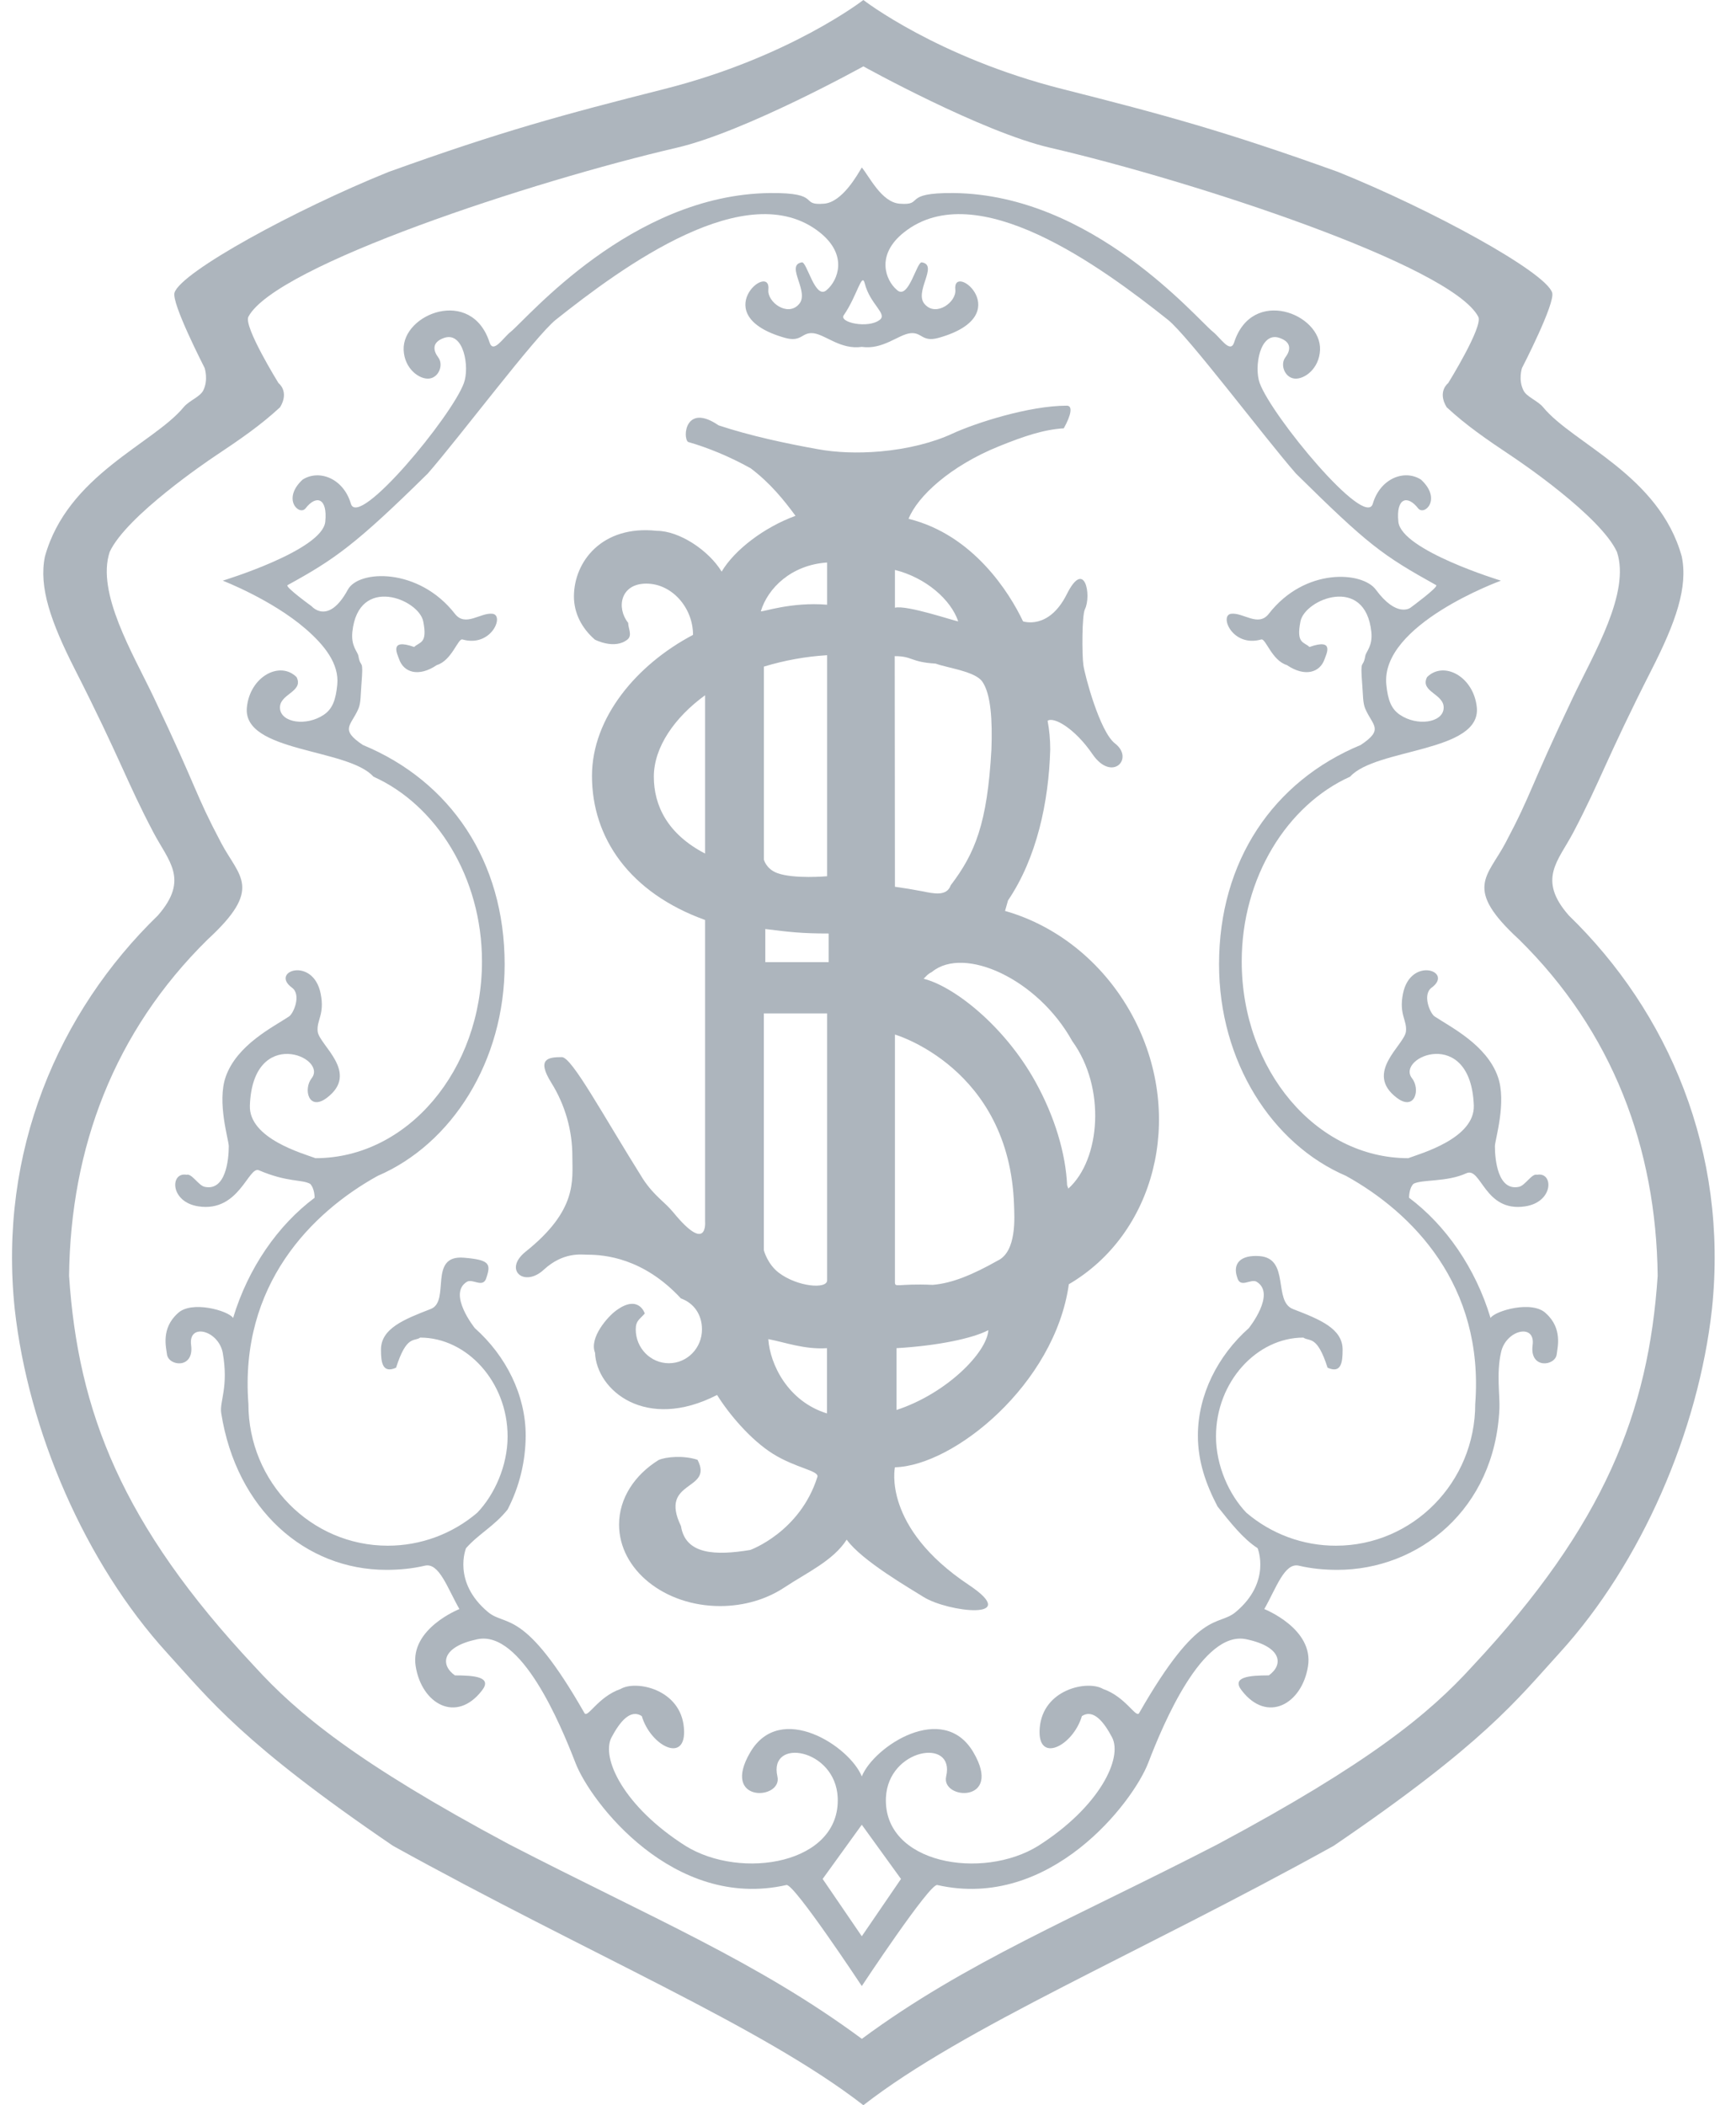 <svg width="33" height="40" viewBox="0 0 33 40" fill="none" xmlns="http://www.w3.org/2000/svg">
<path fill-rule="evenodd" clip-rule="evenodd" d="M32.543 24.872C32.285 27.192 31.204 29.697 29.648 31.404C28.836 32.296 28.216 33.123 25.351 35.072C21.627 37.135 18.331 38.509 16.412 40C14.492 38.509 11.197 37.134 7.471 35.072C4.607 33.123 3.987 32.296 3.174 31.404C1.619 29.697 0.538 27.192 0.28 24.872C-0.034 21.878 1.111 19.226 3.002 17.393C3.603 16.705 3.202 16.362 2.916 15.816C2.403 14.842 2.286 14.414 1.426 12.723C0.967 11.819 0.734 11.156 0.854 10.574C1.283 9.026 2.916 8.432 3.49 7.738C3.591 7.614 3.799 7.543 3.862 7.422C3.966 7.218 3.89 6.992 3.89 6.992C3.889 6.987 3.252 5.755 3.318 5.559C3.45 5.163 5.61 3.983 7.386 3.267C9.534 2.494 10.702 2.179 12.63 1.691C15.007 1.09 16.412 0 16.412 0C16.412 0 17.816 1.09 20.193 1.691C22.121 2.179 23.288 2.494 25.436 3.267C27.213 3.983 29.373 5.163 29.505 5.559C29.571 5.755 28.935 6.987 28.932 6.992C28.932 6.992 28.856 7.218 28.962 7.422C29.023 7.543 29.232 7.614 29.334 7.738C29.907 8.433 31.54 9.026 31.969 10.574C32.089 11.156 31.857 11.819 31.396 12.724C30.537 14.414 30.42 14.842 29.907 15.817C29.62 16.362 29.219 16.705 29.821 17.393C31.712 19.226 32.857 21.878 32.543 24.872V24.872ZM31.511 24.241C31.483 21.805 30.652 19.599 28.876 17.851C27.815 16.877 28.273 16.666 28.617 16.018C29.133 15.043 29.045 15.049 29.907 13.238C30.296 12.419 30.995 11.262 30.737 10.487C30.422 9.801 28.855 8.746 28.76 8.683C28.237 8.334 27.873 8.082 27.5 7.738C27.317 7.437 27.529 7.279 27.529 7.279C27.529 7.279 28.199 6.2 28.101 6.018C27.585 5.044 22.687 3.439 19.965 2.808C18.656 2.506 16.412 1.261 16.412 1.261C16.412 1.261 14.166 2.506 12.86 2.808C10.137 3.439 5.237 5.044 4.722 6.018C4.625 6.2 5.294 7.279 5.294 7.279C5.294 7.279 5.506 7.437 5.324 7.738C4.951 8.082 4.585 8.334 4.062 8.683C3.969 8.746 2.401 9.801 2.085 10.487C1.828 11.262 2.526 12.419 2.917 13.238C3.778 15.049 3.69 15.043 4.205 16.018C4.549 16.666 5.007 16.877 3.947 17.851C2.171 19.599 1.341 21.805 1.313 24.241C1.484 26.82 2.314 28.969 4.837 31.661C5.649 32.554 6.785 33.496 9.678 35.043C12.401 36.447 14.406 37.278 16.383 38.739C18.36 37.278 20.423 36.447 23.145 35.043C26.039 33.496 27.175 32.555 27.988 31.661C30.508 28.969 31.339 26.82 31.511 24.241V24.241Z" fill="#ADB5BD"/>
<path fill-rule="evenodd" clip-rule="evenodd" d="M29.39 24.957C29.133 24.699 28.422 24.904 28.334 25.042C28.049 24.093 27.481 23.279 26.785 22.758C26.785 22.758 26.782 22.58 26.869 22.493C27.032 22.406 27.499 22.464 27.873 22.293C28.158 22.161 28.215 23.037 28.989 22.922C29.538 22.841 29.535 22.263 29.218 22.321C29.121 22.29 28.992 22.526 28.876 22.55C28.473 22.637 28.417 22.034 28.417 21.777C28.417 21.662 28.645 20.942 28.473 20.458C28.258 19.85 27.574 19.515 27.27 19.312C27.185 19.255 27.033 18.901 27.213 18.767C27.642 18.453 26.812 18.166 26.669 18.882C26.59 19.277 26.75 19.382 26.726 19.599C26.697 19.857 25.919 20.383 26.555 20.861C26.898 21.118 27.004 20.695 26.841 20.487C26.527 20.086 27.958 19.484 28.016 21.003C28.038 21.634 26.998 21.919 26.769 22.006C25.021 22.006 23.604 20.331 23.604 18.267C23.604 16.67 24.473 15.292 25.665 14.757C26.153 14.213 28.159 14.299 28.073 13.439C28.013 12.853 27.442 12.55 27.127 12.866C26.984 13.152 27.471 13.182 27.442 13.467C27.416 13.732 26.94 13.803 26.612 13.582C26.445 13.47 26.382 13.298 26.353 13.009C26.239 11.863 28.532 11.033 28.532 11.033C28.532 11.033 26.64 10.459 26.582 9.915C26.534 9.458 26.755 9.399 26.956 9.657C27.075 9.81 27.415 9.484 27.012 9.113C26.697 8.911 26.237 9.09 26.096 9.571C25.953 10.058 24.176 7.908 23.946 7.279C23.835 6.974 23.95 6.297 24.318 6.419C24.577 6.506 24.52 6.677 24.433 6.791C24.33 6.93 24.421 7.172 24.606 7.193C24.792 7.214 25.078 7.007 25.093 6.649C25.121 5.96 23.804 5.445 23.46 6.506C23.387 6.726 23.201 6.419 23.058 6.305C22.741 6.05 20.766 3.698 18.13 3.668C17.124 3.658 17.585 3.91 17.098 3.87C16.756 3.84 16.526 3.354 16.382 3.182C16.297 3.325 16.01 3.841 15.666 3.87C15.18 3.91 15.642 3.658 14.635 3.668C11.998 3.698 10.024 6.05 9.707 6.305C9.563 6.419 9.377 6.726 9.306 6.506C8.962 5.445 7.645 5.961 7.673 6.649C7.687 7.007 7.974 7.214 8.159 7.193C8.344 7.172 8.435 6.93 8.331 6.791C8.245 6.677 8.189 6.506 8.446 6.419C8.815 6.297 8.93 6.974 8.818 7.279C8.589 7.908 6.813 10.058 6.67 9.571C6.529 9.09 6.068 8.912 5.752 9.113C5.351 9.485 5.691 9.81 5.81 9.657C6.01 9.399 6.23 9.458 6.183 9.915C6.124 10.459 4.234 11.033 4.234 11.033C4.234 11.033 5.163 11.39 5.81 11.949C6.159 12.251 6.451 12.608 6.411 13.009C6.383 13.298 6.321 13.47 6.154 13.582C5.824 13.803 5.35 13.733 5.323 13.467C5.294 13.182 5.78 13.153 5.638 12.866C5.323 12.55 4.751 12.853 4.693 13.44C4.607 14.3 6.613 14.213 7.099 14.757C8.293 15.293 9.162 16.67 9.162 18.267C9.162 20.332 7.745 22.006 5.997 22.006C5.767 21.919 4.725 21.634 4.75 21.003C4.807 19.485 6.239 20.086 5.924 20.487C5.762 20.696 5.867 21.118 6.211 20.861C6.847 20.383 6.068 19.857 6.039 19.6C6.015 19.382 6.175 19.277 6.096 18.882C5.954 18.166 5.122 18.453 5.551 18.767C5.732 18.901 5.581 19.255 5.495 19.313C5.191 19.515 4.506 19.85 4.291 20.458C4.121 20.942 4.349 21.662 4.349 21.777C4.349 22.034 4.291 22.637 3.89 22.55C3.774 22.526 3.644 22.29 3.546 22.321C3.231 22.264 3.226 22.841 3.775 22.922C4.549 23.037 4.722 22.149 4.922 22.236C5.465 22.468 5.732 22.406 5.895 22.493C5.982 22.58 5.981 22.758 5.981 22.758C5.283 23.279 4.717 24.093 4.431 25.042C4.343 24.904 3.633 24.7 3.375 24.957C3.059 25.244 3.158 25.602 3.174 25.732C3.202 25.96 3.694 26.017 3.633 25.558C3.575 25.129 4.149 25.273 4.234 25.702C4.349 26.361 4.171 26.625 4.205 26.849C4.493 28.683 5.805 29.828 7.343 29.828C7.599 29.828 7.842 29.804 8.075 29.749C8.348 29.685 8.503 30.172 8.733 30.573C8.733 30.573 7.787 30.945 7.902 31.661C8.017 32.379 8.676 32.751 9.162 32.12C9.362 31.863 9.019 31.833 8.647 31.833C8.365 31.633 8.393 31.288 9.076 31.146C9.908 30.974 10.651 32.75 10.939 33.495C11.225 34.24 12.801 36.304 14.95 35.816C15.093 35.784 16.382 37.736 16.382 37.736C16.382 37.736 17.673 35.783 17.816 35.816C19.965 36.304 21.541 34.24 21.827 33.495C22.113 32.75 22.858 30.974 23.689 31.146C24.373 31.288 24.401 31.633 24.119 31.833C23.747 31.833 23.404 31.863 23.604 32.12C24.089 32.751 24.749 32.379 24.864 31.661C24.979 30.945 24.033 30.573 24.033 30.573C24.262 30.172 24.417 29.685 24.691 29.749C24.924 29.804 25.167 29.828 25.423 29.828C26.961 29.828 28.418 28.683 28.503 26.762C28.514 26.537 28.444 26.088 28.532 25.702C28.617 25.273 29.191 25.129 29.134 25.558C29.072 26.017 29.563 25.96 29.592 25.732C29.606 25.602 29.706 25.244 29.39 24.957V24.957ZM16.039 5.99C16.297 5.616 16.382 5.159 16.439 5.387C16.538 5.78 16.87 5.96 16.726 6.075C16.506 6.251 15.943 6.127 16.039 5.99ZM16.382 36.79L15.638 35.701L16.382 34.671L17.127 35.701L16.382 36.79ZM28.043 26.676C28.043 28.164 26.857 29.369 25.394 29.369C24.77 29.37 24.166 29.147 23.691 28.741C23.363 28.397 23.115 27.849 23.115 27.293C23.115 26.256 23.891 25.415 24.776 25.415C24.892 25.497 25.035 25.358 25.236 25.987C25.494 26.102 25.522 25.891 25.522 25.645C25.522 25.244 25.093 25.071 24.577 24.872C24.198 24.724 24.524 23.913 23.946 23.867C23.574 23.839 23.43 24.012 23.517 24.268C23.574 24.492 23.778 24.286 23.889 24.355C24.262 24.584 23.739 25.235 23.739 25.235C23.146 25.762 22.771 26.505 22.771 27.278C22.771 27.77 22.924 28.202 23.145 28.625C23.399 28.943 23.633 29.24 23.906 29.416C23.906 29.416 24.174 30.058 23.489 30.63C23.145 30.917 22.801 30.543 21.654 32.549C21.596 32.654 21.399 32.24 20.968 32.091C20.68 31.919 19.821 32.091 19.764 32.837C19.71 33.523 20.395 33.181 20.566 32.607C20.786 32.463 20.988 32.724 21.138 33.008C21.346 33.398 20.909 34.326 19.736 35.072C18.674 35.731 16.784 35.416 16.841 34.154C16.884 33.222 18.16 33.008 17.986 33.753C17.883 34.203 19.076 34.269 18.503 33.294C17.93 32.319 16.612 33.181 16.382 33.753C16.153 33.181 14.835 32.319 14.262 33.294C13.689 34.269 14.882 34.203 14.778 33.753C14.606 33.008 15.882 33.222 15.924 34.154C15.981 35.416 14.09 35.73 13.03 35.072C11.856 34.326 11.418 33.398 11.626 33.008C11.778 32.725 11.978 32.463 12.2 32.607C12.371 33.181 13.056 33.523 13.001 32.837C12.945 32.091 12.085 31.919 11.798 32.091C11.366 32.24 11.17 32.654 11.11 32.549C9.965 30.543 9.621 30.917 9.277 30.63C8.592 30.058 8.859 29.416 8.859 29.416C9.105 29.139 9.394 29 9.649 28.682C9.874 28.248 9.991 27.767 9.993 27.278C9.993 26.504 9.618 25.762 9.026 25.235C9.026 25.235 8.503 24.584 8.875 24.355C8.988 24.286 9.19 24.492 9.249 24.268C9.334 24.012 9.301 23.937 8.818 23.897C8.132 23.839 8.568 24.723 8.189 24.871C7.673 25.071 7.242 25.243 7.242 25.645C7.242 25.891 7.272 26.102 7.529 25.987C7.73 25.358 7.873 25.497 7.988 25.415C8.874 25.415 9.649 26.256 9.649 27.293C9.649 27.849 9.402 28.397 9.074 28.741C8.6 29.146 7.996 29.369 7.372 29.369C5.909 29.369 4.722 28.163 4.722 26.675C4.549 24.413 5.925 23.037 7.178 22.343C8.587 21.739 9.593 20.167 9.593 18.323C9.593 16.359 8.561 14.843 6.898 14.155C6.451 13.856 6.673 13.79 6.813 13.467C6.861 13.357 6.855 13.192 6.87 13.008C6.913 12.474 6.859 12.727 6.813 12.464C6.797 12.377 6.67 12.28 6.698 12.006C6.813 10.918 7.961 11.384 8.045 11.806C8.131 12.235 7.978 12.192 7.873 12.293C7.386 12.12 7.556 12.433 7.586 12.522C7.673 12.779 7.959 12.87 8.303 12.637C8.589 12.55 8.706 12.126 8.79 12.15C9.339 12.307 9.593 11.691 9.363 11.662C9.134 11.634 8.847 11.921 8.647 11.662C7.958 10.778 6.817 10.826 6.613 11.203C6.239 11.891 5.924 11.519 5.924 11.519C5.924 11.519 5.41 11.148 5.466 11.118C6.354 10.631 6.757 10.352 8.131 8.998C8.733 8.31 10.181 6.381 10.566 6.075C11.828 5.072 14.205 3.324 15.581 4.414C16.129 4.848 15.924 5.329 15.723 5.503C15.494 5.731 15.337 4.943 15.237 4.986C14.921 5.044 15.409 5.559 15.18 5.788C14.966 6.019 14.581 5.74 14.606 5.503C14.663 4.957 13.403 5.99 14.921 6.419C15.245 6.509 15.237 6.304 15.466 6.332C15.695 6.362 15.981 6.648 16.382 6.591C16.783 6.648 17.07 6.362 17.3 6.332C17.529 6.304 17.521 6.509 17.844 6.419C19.363 5.99 18.101 4.957 18.16 5.503C18.185 5.74 17.799 6.019 17.586 5.788C17.357 5.559 17.844 5.044 17.529 4.986C17.428 4.943 17.272 5.731 17.043 5.503C16.841 5.329 16.637 4.848 17.185 4.414C18.56 3.324 20.938 5.072 22.2 6.075C22.585 6.381 24.033 8.31 24.635 8.998C26.008 10.352 26.268 10.544 27.3 11.118C27.355 11.149 26.812 11.547 26.812 11.547C26.812 11.547 26.555 11.748 26.153 11.203C25.899 10.858 24.806 10.778 24.119 11.662C23.919 11.921 23.632 11.634 23.403 11.662C23.173 11.691 23.427 12.307 23.976 12.15C24.06 12.126 24.176 12.55 24.463 12.637C24.806 12.87 25.093 12.779 25.18 12.522C25.209 12.433 25.38 12.12 24.892 12.293C24.788 12.193 24.635 12.235 24.721 11.806C24.805 11.384 25.953 10.918 26.068 12.006C26.096 12.28 25.968 12.376 25.953 12.464C25.907 12.727 25.853 12.474 25.895 13.008C25.911 13.192 25.904 13.357 25.953 13.467C26.092 13.79 26.315 13.856 25.866 14.155C24.205 14.843 23.173 16.359 23.173 18.323C23.173 20.167 24.177 21.739 25.588 22.343C26.841 23.037 28.215 24.413 28.043 26.676V26.676Z" fill="#ADB5BD"/>
<path fill-rule="evenodd" clip-rule="evenodd" d="M21.573 19.387C21.033 18.329 20.117 17.596 19.105 17.308L19.162 17.108C19.706 16.305 19.936 15.242 19.964 14.241C19.964 14.05 19.947 13.868 19.914 13.696C20.029 13.61 20.434 13.842 20.766 14.328C21.138 14.871 21.569 14.414 21.195 14.126C20.907 13.905 20.623 12.838 20.594 12.637C20.566 12.435 20.566 11.691 20.623 11.577C20.751 11.321 20.623 10.602 20.279 11.29C19.935 11.978 19.447 11.806 19.447 11.806C19.19 11.262 18.498 10.159 17.271 9.858C17.442 9.427 18.071 8.851 18.986 8.481C19.459 8.29 19.835 8.162 20.222 8.138C20.365 7.881 20.394 7.708 20.279 7.708C19.562 7.708 18.542 8.038 18.107 8.238C17.746 8.406 17.263 8.531 16.729 8.578C16.298 8.615 15.891 8.598 15.547 8.535C14.954 8.429 14.262 8.282 13.66 8.082C13.03 7.651 12.972 8.31 13.079 8.397C13.458 8.506 13.87 8.675 14.27 8.898C14.643 9.18 14.903 9.503 15.122 9.801C14.527 10.018 13.963 10.447 13.718 10.861C13.471 10.455 12.911 10.086 12.486 10.086C11.439 9.973 10.91 10.677 10.91 11.333C10.91 11.652 11.061 11.939 11.308 12.153C11.308 12.153 11.683 12.35 11.929 12.15C12.024 12.071 11.941 11.938 11.941 11.835C11.712 11.547 11.794 11.089 12.286 11.089C12.775 11.089 13.174 11.549 13.174 12.063C12.112 12.622 11.253 13.629 11.253 14.744C11.253 15.921 11.97 16.964 13.403 17.48V23.209C13.403 23.209 13.459 23.84 12.8 23.037C12.632 22.832 12.442 22.73 12.227 22.408C11.454 21.176 10.872 20.086 10.68 20.086C10.423 20.086 10.194 20.114 10.48 20.573C10.743 20.994 10.882 21.482 10.88 21.978C10.88 22.436 10.976 22.997 9.992 23.782C9.563 24.126 9.964 24.47 10.336 24.126C10.71 23.782 11.054 23.84 11.167 23.84C11.484 23.84 12.227 23.897 12.944 24.671C13.19 24.759 13.344 24.977 13.344 25.259C13.344 25.615 13.063 25.902 12.715 25.902C12.367 25.902 12.085 25.615 12.085 25.259C12.085 25.093 12.157 25.072 12.257 24.957C12.257 24.957 12.142 24.585 11.713 24.9C11.556 25.013 11.196 25.416 11.311 25.702C11.339 26.418 12.278 27.2 13.631 26.505C13.854 26.864 14.267 27.356 14.691 27.622C15.13 27.897 15.575 27.942 15.538 28.062C15.207 29.111 14.262 29.45 14.262 29.45C13.606 29.558 13.03 29.542 12.945 28.997C12.515 28.109 13.574 28.338 13.259 27.737C13 27.65 12.658 27.678 12.518 27.742C12.063 28.025 11.768 28.469 11.768 28.968C11.768 29.822 12.628 30.516 13.688 30.516C14.151 30.516 14.575 30.384 14.907 30.165C15.335 29.881 15.838 29.655 16.095 29.254C16.382 29.655 17.307 30.186 17.557 30.344C18.015 30.63 19.447 30.802 18.416 30.114C16.763 29.013 17.012 27.879 17.012 27.879C18.13 27.852 20.05 26.303 20.318 24.401C21.953 23.444 22.519 21.245 21.573 19.387ZM13.403 16.218C12.686 15.846 12.429 15.303 12.429 14.757C12.429 14.19 12.834 13.623 13.403 13.21V16.218ZM15.723 10.688V11.49C15.035 11.433 14.491 11.634 14.463 11.614C14.594 11.177 15.041 10.733 15.723 10.688ZM15.723 12.449V16.649C15.723 16.649 15.094 16.705 14.778 16.59C14.563 16.512 14.521 16.333 14.521 16.333V12.666C14.912 12.547 15.315 12.474 15.723 12.449ZM15.72 26.856C14.978 26.627 14.637 25.924 14.605 25.444C14.911 25.501 15.294 25.645 15.72 25.616V26.856ZM15.723 24.326C15.723 24.502 15.156 24.449 14.806 24.184C14.586 24.017 14.52 23.755 14.52 23.755V19.255H15.723L15.723 24.326ZM15.752 18.281H14.548V17.652C15.007 17.709 15.236 17.737 15.752 17.737V18.281ZM17.012 10.829C17.604 10.978 18.074 11.393 18.215 11.806C18.159 11.806 17.241 11.49 17.012 11.547V10.829ZM17.008 12.467C17.352 12.467 17.299 12.579 17.786 12.609C18.014 12.693 18.542 12.757 18.674 12.953C18.838 13.191 18.866 13.689 18.846 14.241C18.768 15.654 18.531 16.218 18.073 16.82C17.998 17.032 17.762 16.982 17.528 16.934C17.357 16.901 17.185 16.873 17.012 16.849L17.008 12.467ZM17.042 26.79V25.616C17.831 25.57 18.498 25.428 18.788 25.273C18.761 25.702 17.986 26.482 17.042 26.79ZM18.962 23.954C18.503 24.213 18.101 24.384 17.729 24.413C17.042 24.384 17.012 24.477 17.012 24.356V19.657C17.012 19.657 19.189 20.288 19.276 22.895C19.283 23.121 19.332 23.782 18.962 23.954ZM20.308 22.584L20.285 22.521C20.258 21.927 20.058 21.232 19.683 20.555C19.093 19.489 18.13 18.739 17.557 18.597C17.631 18.525 17.626 18.515 17.718 18.465C18.33 17.966 19.729 18.601 20.383 19.782C21.023 20.66 20.925 22.029 20.308 22.584Z" fill="#ADB5BD"/>
</svg>
